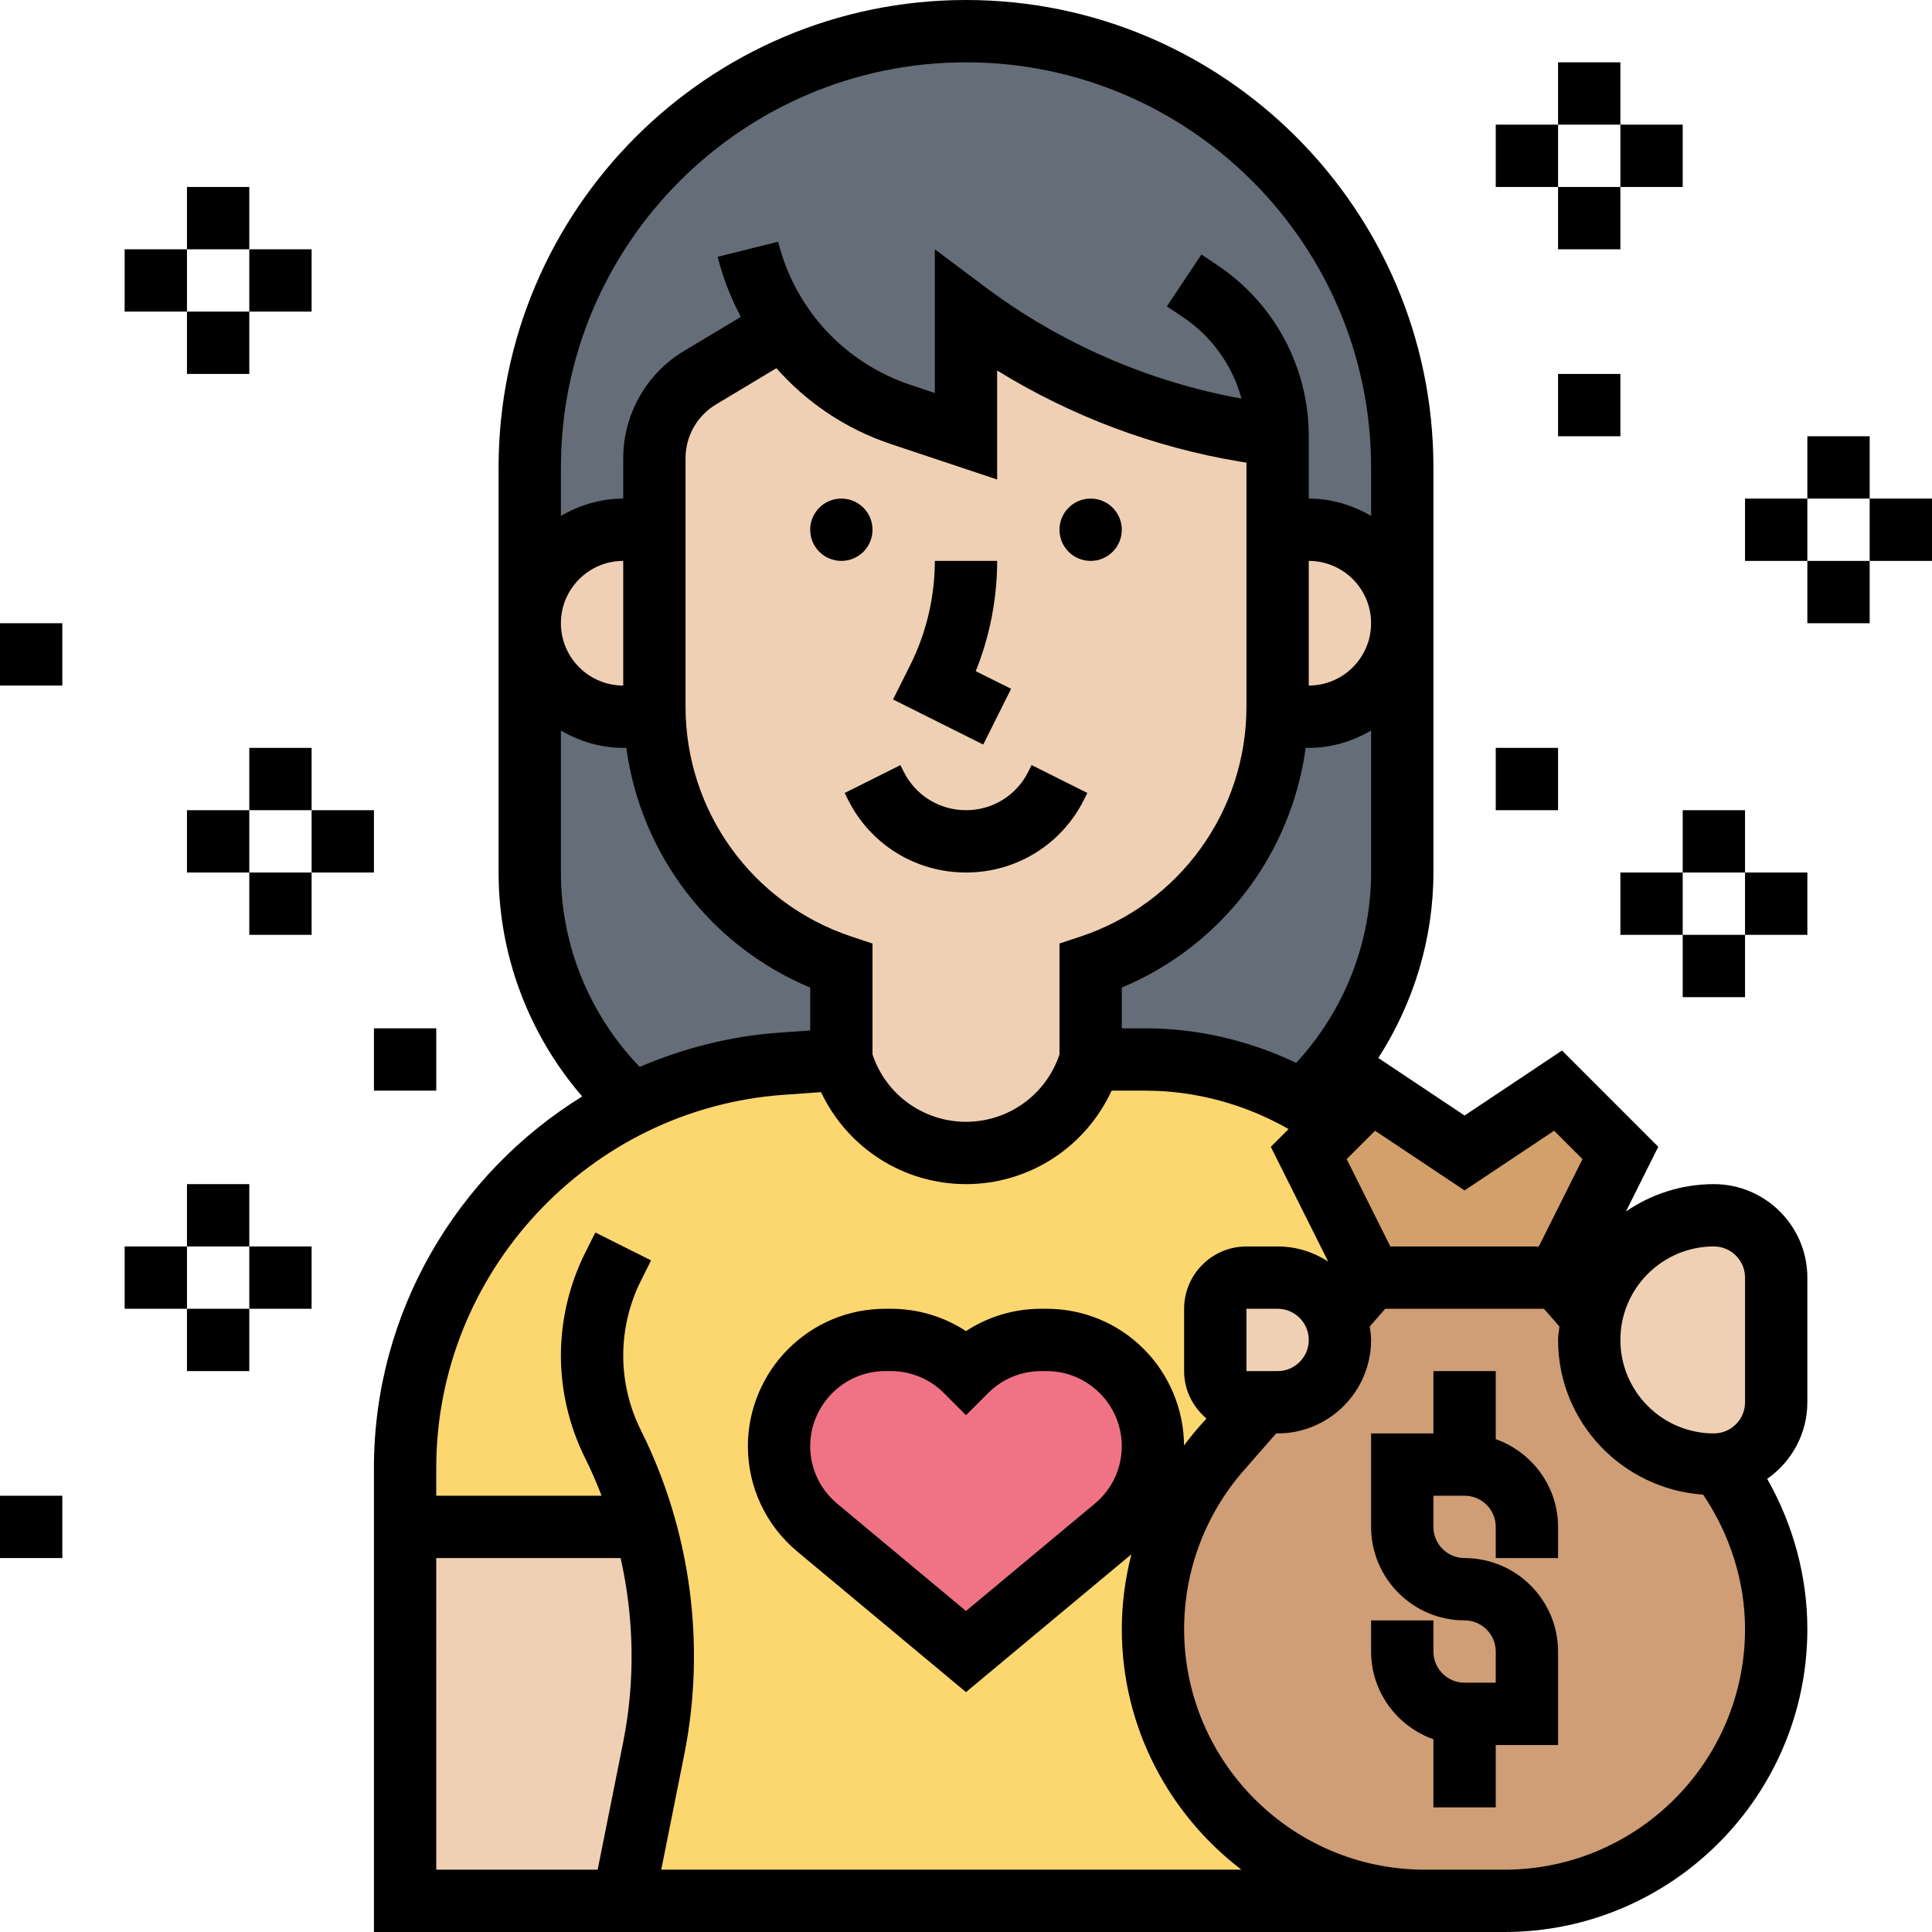 <svg xmlns="http://www.w3.org/2000/svg" id="_x33_0" height="512" viewBox="0 0 62 62" width="512"><g><g><g><path d="m20.69 49h-7.69v-1.9c0-5.11 2.96-9.57 7.3-11.68 1.46-.71 3.07-1.16 4.77-1.28l1.93-.14.05.15c.57 1.7 2.16 2.85 3.95 2.85.9 0 1.74-.29 2.43-.79s1.23-1.21 1.52-2.06l.05-.15h1.76c1.78 0 3.51.46 5.04 1.33.39.22.77.47 1.13.74l-.93.93 2 4-1.13 1.29c-.29-.75-1.02-1.29-1.87-1.29h-1c-.55 0-1 .45-1 1v2c0 .55.45 1 1 1h.5l-1.34 1.53c-1.39 1.59-2.16 3.63-2.16 5.75 0 4.81 3.91 8.72 8.72 8.72h-25.72l.98-4.89c.2-.98.29-1.98.29-2.97 0-1.4-.19-2.79-.57-4.14z" fill="#fcd770"></path></g><g><path d="m45 20v8c0 2.8-1.17 5.45-3.2 7.33-1.53-.87-3.26-1.33-5.04-1.33h-1.76v-3c3.48-1.16 5.86-4.36 5.99-8h1.01c.83 0 1.58-.34 2.12-.88s.88-1.29.88-2.12z" fill="#656d78"></path></g><g><path d="m27 34-1.93.14c-1.7.12-3.31.57-4.77 1.28-2.09-1.89-3.3-4.58-3.3-7.42v-8c0 .83.34 1.58.88 2.12s1.29.88 2.12.88h1.01c.13 3.64 2.51 6.84 5.99 8z" fill="#656d78"></path></g><g><path d="m25.15 10.51-2.69 1.62c-.91.54-1.46 1.51-1.46 2.57v2.3h-1c-1.66 0-3 1.34-3 3v-5c0-3.86 1.57-7.36 4.1-9.9 2.54-2.53 6.04-4.1 9.9-4.1 7.73 0 14 6.27 14 14v5c0-1.66-1.34-3-3-3h-1v-3l-1.07-.18c-3.24-.54-6.3-1.85-8.93-3.82v4l-2.09-.7c-1.54-.51-2.85-1.5-3.76-2.79z" fill="#656d78"></path></g><g><path d="m52 37-2 4h-6l-2-4 .93-.93 1.07-1.07 3 2 3-2z" fill="#d3a06c"></path></g><g><path d="m41 45c.55 0 1.05-.22 1.41-.59.37-.36.59-.86.59-1.41 0-.25-.05-.49-.13-.71l1.13-1.29h6l1.07 1.23c-.04.25-.07.51-.07.77 0 2.21 1.79 4 4 4 .08 0 .15 0 .22-.01v.01c1.15 1.51 1.78 3.37 1.78 5.28 0 2.4-.98 4.58-2.56 6.16s-3.76 2.56-6.16 2.56h-2.28-.28c-4.81 0-8.72-3.91-8.72-8.72 0-2.12.77-4.16 2.16-5.75l1.34-1.53z" fill="#cf9e76"></path></g><g><path d="m37 46.41c0 1.01-.45 1.96-1.22 2.61l-4.78 3.98-4.78-3.98c-.77-.65-1.22-1.6-1.22-2.61 0-.9.36-1.77 1-2.41s1.51-1 2.41-1h.18c.9 0 1.77.36 2.41 1 .64-.64 1.51-1 2.41-1h.18c.9 0 1.77.36 2.41 1s1 1.51 1 2.41z" fill="#ef7385"></path></g><g><path d="m51.07 42.23c.72-1.63.9-1.86 1.1-2.06.73-.72 1.73-1.17 2.83-1.17.55 0 1.05.22 1.41.59.37.36.59.86.59 1.41v4c0 1.02-.78 1.88-1.78 1.99-.07.01-.14.01-.22.01-2.21 0-4-1.79-4-4 0-.26.03-.52.07-.77z" fill="#f0d0b4"></path></g><g><path d="m42.87 42.29c.08.22.13.46.13.71 0 .55-.22 1.05-.59 1.41-.36.37-.86.59-1.41.59h-.5-.5c-.55 0-1-.45-1-1v-2c0-.55.45-1 1-1h1c.85 0 1.58.54 1.87 1.29z" fill="#f0d0b4"></path></g><g><path d="m21.27 53.14c0 .99-.09 1.99-.29 2.97l-.98 4.89h-7v-12h7.69.01c.38 1.35.57 2.74.57 4.14z" fill="#f0d0b4"></path></g><g><path d="m42 17c1.66 0 3 1.34 3 3 0 .83-.34 1.58-.88 2.12s-1.29.88-2.12.88h-1.01c.01-.11.01-.21.01-.32v-5.68z" fill="#f0d0b4"></path></g><g><path d="m41 17v5.68c0 .11 0 .21-.01.32-.13 3.64-2.51 6.84-5.99 8v3l-.05.15c-.29.85-.83 1.56-1.52 2.06s-1.53.79-2.43.79c-1.79 0-3.38-1.15-3.95-2.85l-.05-.15v-3c-3.48-1.16-5.86-4.36-5.99-8-.01-.11-.01-.21-.01-.32v-5.68-2.3c0-1.06.55-2.03 1.46-2.57l2.69-1.62c.91 1.29 2.22 2.28 3.76 2.79l2.09.7v-4c2.63 1.97 5.69 3.28 8.93 3.82l1.07.18z" fill="#f0d0b4"></path></g><g><path d="m21 22.68c0 .11 0 .21.01.32h-1.01c-.83 0-1.58-.34-2.12-.88s-.88-1.29-.88-2.12c0-1.66 1.34-3 3-3h1z" fill="#f0d0b4"></path></g></g><g><path d="m48 46.184v-2.184h-2v2h-2v3c0 1.654 1.346 3 3 3 .551 0 1 .448 1 1v1h-1c-.551 0-1-.448-1-1v-1h-2v1c0 1.302.839 2.402 2 2.816v2.184h2v-2h2v-3c0-1.654-1.346-3-3-3-.551 0-1-.448-1-1v-1h1c.551 0 1 .448 1 1v1h2v-1c0-1.302-.839-2.402-2-2.816z"></path><path d="m55 38c-1.046 0-2.017.326-2.821.877l1.037-2.075-3.089-3.09-3.127 2.086-2.768-1.846c1.133-1.762 1.768-3.827 1.768-5.952v-13c0-8.271-6.729-15-15-15s-15 6.729-15 15v13c0 2.651.969 5.201 2.683 7.186-4.014 2.481-6.683 6.923-6.683 11.918v14.896h33.723.277 2.277c5.362 0 9.723-4.361 9.723-9.723 0-1.688-.456-3.357-1.289-4.819.777-.543 1.289-1.44 1.289-2.458v-4c0-1.654-1.346-3-3-3zm0 2c.551 0 1 .448 1 1v4c0 .552-.449 1-1 1-1.654 0-3-1.346-3-3s1.346-3 3-3zm-5.127-3.713.911.91-1.402 2.803h-4.764l-1.401-2.803.911-.91 2.872 1.915zm-15.189-6.235-.684.227v3.559c-.431 1.293-1.637 2.162-3 2.162s-2.569-.869-3-2.161v-.001-3.558l-.684-.228c-3.18-1.061-5.316-4.025-5.316-7.376v-7.978c0-.698.372-1.355.971-1.715l1.945-1.167c.975 1.102 2.228 1.953 3.679 2.436l3.405 1.136v-3.498c2.37 1.462 5.021 2.461 7.768 2.919l.232.038v7.829c0 3.351-2.136 6.315-5.316 7.376zm7.316-12.052c1.103 0 2 .897 2 2s-.897 2-2 2zm-6 13.692c3.208-1.341 5.436-4.277 5.901-7.692h.099c.732 0 1.409-.212 2-.556v4.556c0 2.267-.873 4.454-2.404 6.108-1.506-.717-3.165-1.108-4.839-1.108h-.757zm-5-29.692c7.168 0 13 5.832 13 13v1.556c-.591-.344-1.268-.556-2-.556v-.819-1.181c0-2.213-1.1-4.268-2.941-5.496l-.504-.336-1.109 1.664.504.336c.939.627 1.603 1.562 1.89 2.623-2.976-.537-5.819-1.776-8.239-3.591l-1.601-1.2v4.612l-.772-.258c-2.123-.707-3.714-2.425-4.257-4.597l-1.94.484c.17.681.424 1.326.743 1.928l-1.83 1.098c-1.2.719-1.944 2.034-1.944 3.431v1.302c-.732 0-1.409.212-2 .556v-1.556c0-7.168 5.832-13 13-13zm-13 18c0-1.103.897-2 2-2v4c-1.103 0-2-.897-2-2zm0 8v-4.556c.591.344 1.268.556 2 .556h.099c.465 3.416 2.693 6.352 5.901 7.692v1.377l-.998.071c-1.582.113-3.082.503-4.473 1.099-1.608-1.669-2.529-3.905-2.529-6.239zm-4 22h5.916c.436 1.934.473 3.956.082 5.911l-.818 4.089h-5.18zm7.22 10 .739-3.696c.702-3.511.207-7.207-1.394-10.409-.37-.74-.565-1.568-.565-2.395s.195-1.655.565-2.395l.329-.658-1.789-.895-.329.658c-.507 1.017-.776 2.154-.776 3.29s.269 2.273.776 3.289c.198.395.371.8.53 1.211h-5.306v-.896c0-6.266 4.896-11.523 11.145-11.97l1.203-.086c.846 1.785 2.639 2.952 4.652 2.952 2.031 0 3.836-1.188 4.673-3h1.084c1.609 0 3.202.437 4.595 1.233l-.57.57 1.841 3.682c-.468-.304-1.024-.485-1.623-.485h-1c-1.103 0-2 .897-2 2v2c0 .612.282 1.153.716 1.52l-.311.355c-.144.165-.276.338-.408.511-.006-1.151-.473-2.276-1.29-3.093-.833-.834-1.941-1.293-3.121-1.293h-.172c-.871 0-1.703.25-2.414.717-.711-.467-1.543-.717-2.414-.717h-.172c-1.18 0-2.288.459-3.125 1.297-.819.818-1.289 1.952-1.289 3.111 0 1.309.577 2.54 1.583 3.38l5.417 4.514 5.308-4.423c-.199.778-.308 1.583-.308 2.398 0 3.149 1.511 5.945 3.839 7.723zm19.78-16h-1v-2h1c.551 0 1 .448 1 1s-.449 1-1 1zm-5 2.408c0 .714-.315 1.386-.863 1.843l-4.137 3.447-4.136-3.446c-.549-.458-.864-1.13-.864-1.844 0-.632.256-1.25.708-1.701.455-.456 1.061-.707 1.706-.707h.172c.645 0 1.251.251 1.707.707l.707.708.708-.708c.455-.456 1.061-.707 1.706-.707h.172c.645 0 1.251.251 1.712.713.446.445.702 1.063.702 1.695zm12.277 13.592h-2.277-.277c-4.259 0-7.723-3.465-7.723-7.723 0-1.87.679-3.677 1.911-5.086l1.042-1.191h.047c1.654 0 3-1.346 3-3 0-.148-.023-.289-.044-.431l.498-.569h5.092l.497.568c-.012.145-.043.284-.043.432 0 2.639 2.062 4.784 4.656 4.965.856 1.27 1.344 2.777 1.344 4.312 0 4.258-3.464 7.723-7.723 7.723z"></path><circle cx="27" cy="17" r="1"></circle><circle cx="35" cy="17" r="1"></circle><path d="m32.447 22.105-1.134-.566c.451-1.122.687-2.331.687-3.539h-2c0 1.154-.273 2.31-.789 3.342l-.553 1.105 2.895 1.447z"></path><path d="m33 24.764c-.381.762-1.147 1.236-2 1.236s-1.619-.474-2-1.236l-.105-.211-1.789.895.105.211c.722 1.444 2.174 2.341 3.789 2.341s3.067-.897 3.789-2.342l.105-.211-1.789-.895z"></path><path d="m58 14h2v2h-2z"></path><path d="m56 16h2v2h-2z"></path><path d="m58 18h2v2h-2z"></path><path d="m60 16h2v2h-2z"></path><path d="m54 26h2v2h-2z"></path><path d="m52 28h2v2h-2z"></path><path d="m54 30h2v2h-2z"></path><path d="m56 28h2v2h-2z"></path><path d="m50 2h2v2h-2z"></path><path d="m48 4h2v2h-2z"></path><path d="m50 6h2v2h-2z"></path><path d="m52 4h2v2h-2z"></path><path d="m50 12h2v2h-2z"></path><path d="m48 24h2v2h-2z"></path><path d="m6 6h2v2h-2z"></path><path d="m4 8h2v2h-2z"></path><path d="m6 10h2v2h-2z"></path><path d="m8 8h2v2h-2z"></path><path d="m8 24h2v2h-2z"></path><path d="m6 26h2v2h-2z"></path><path d="m8 28h2v2h-2z"></path><path d="m10 26h2v2h-2z"></path><path d="m0 20h2v2h-2z"></path><path d="m6 38h2v2h-2z"></path><path d="m4 40h2v2h-2z"></path><path d="m6 42h2v2h-2z"></path><path d="m8 40h2v2h-2z"></path><path d="m12 33h2v2h-2z"></path><path d="m0 48h2v2h-2z"></path></g></g></svg>
